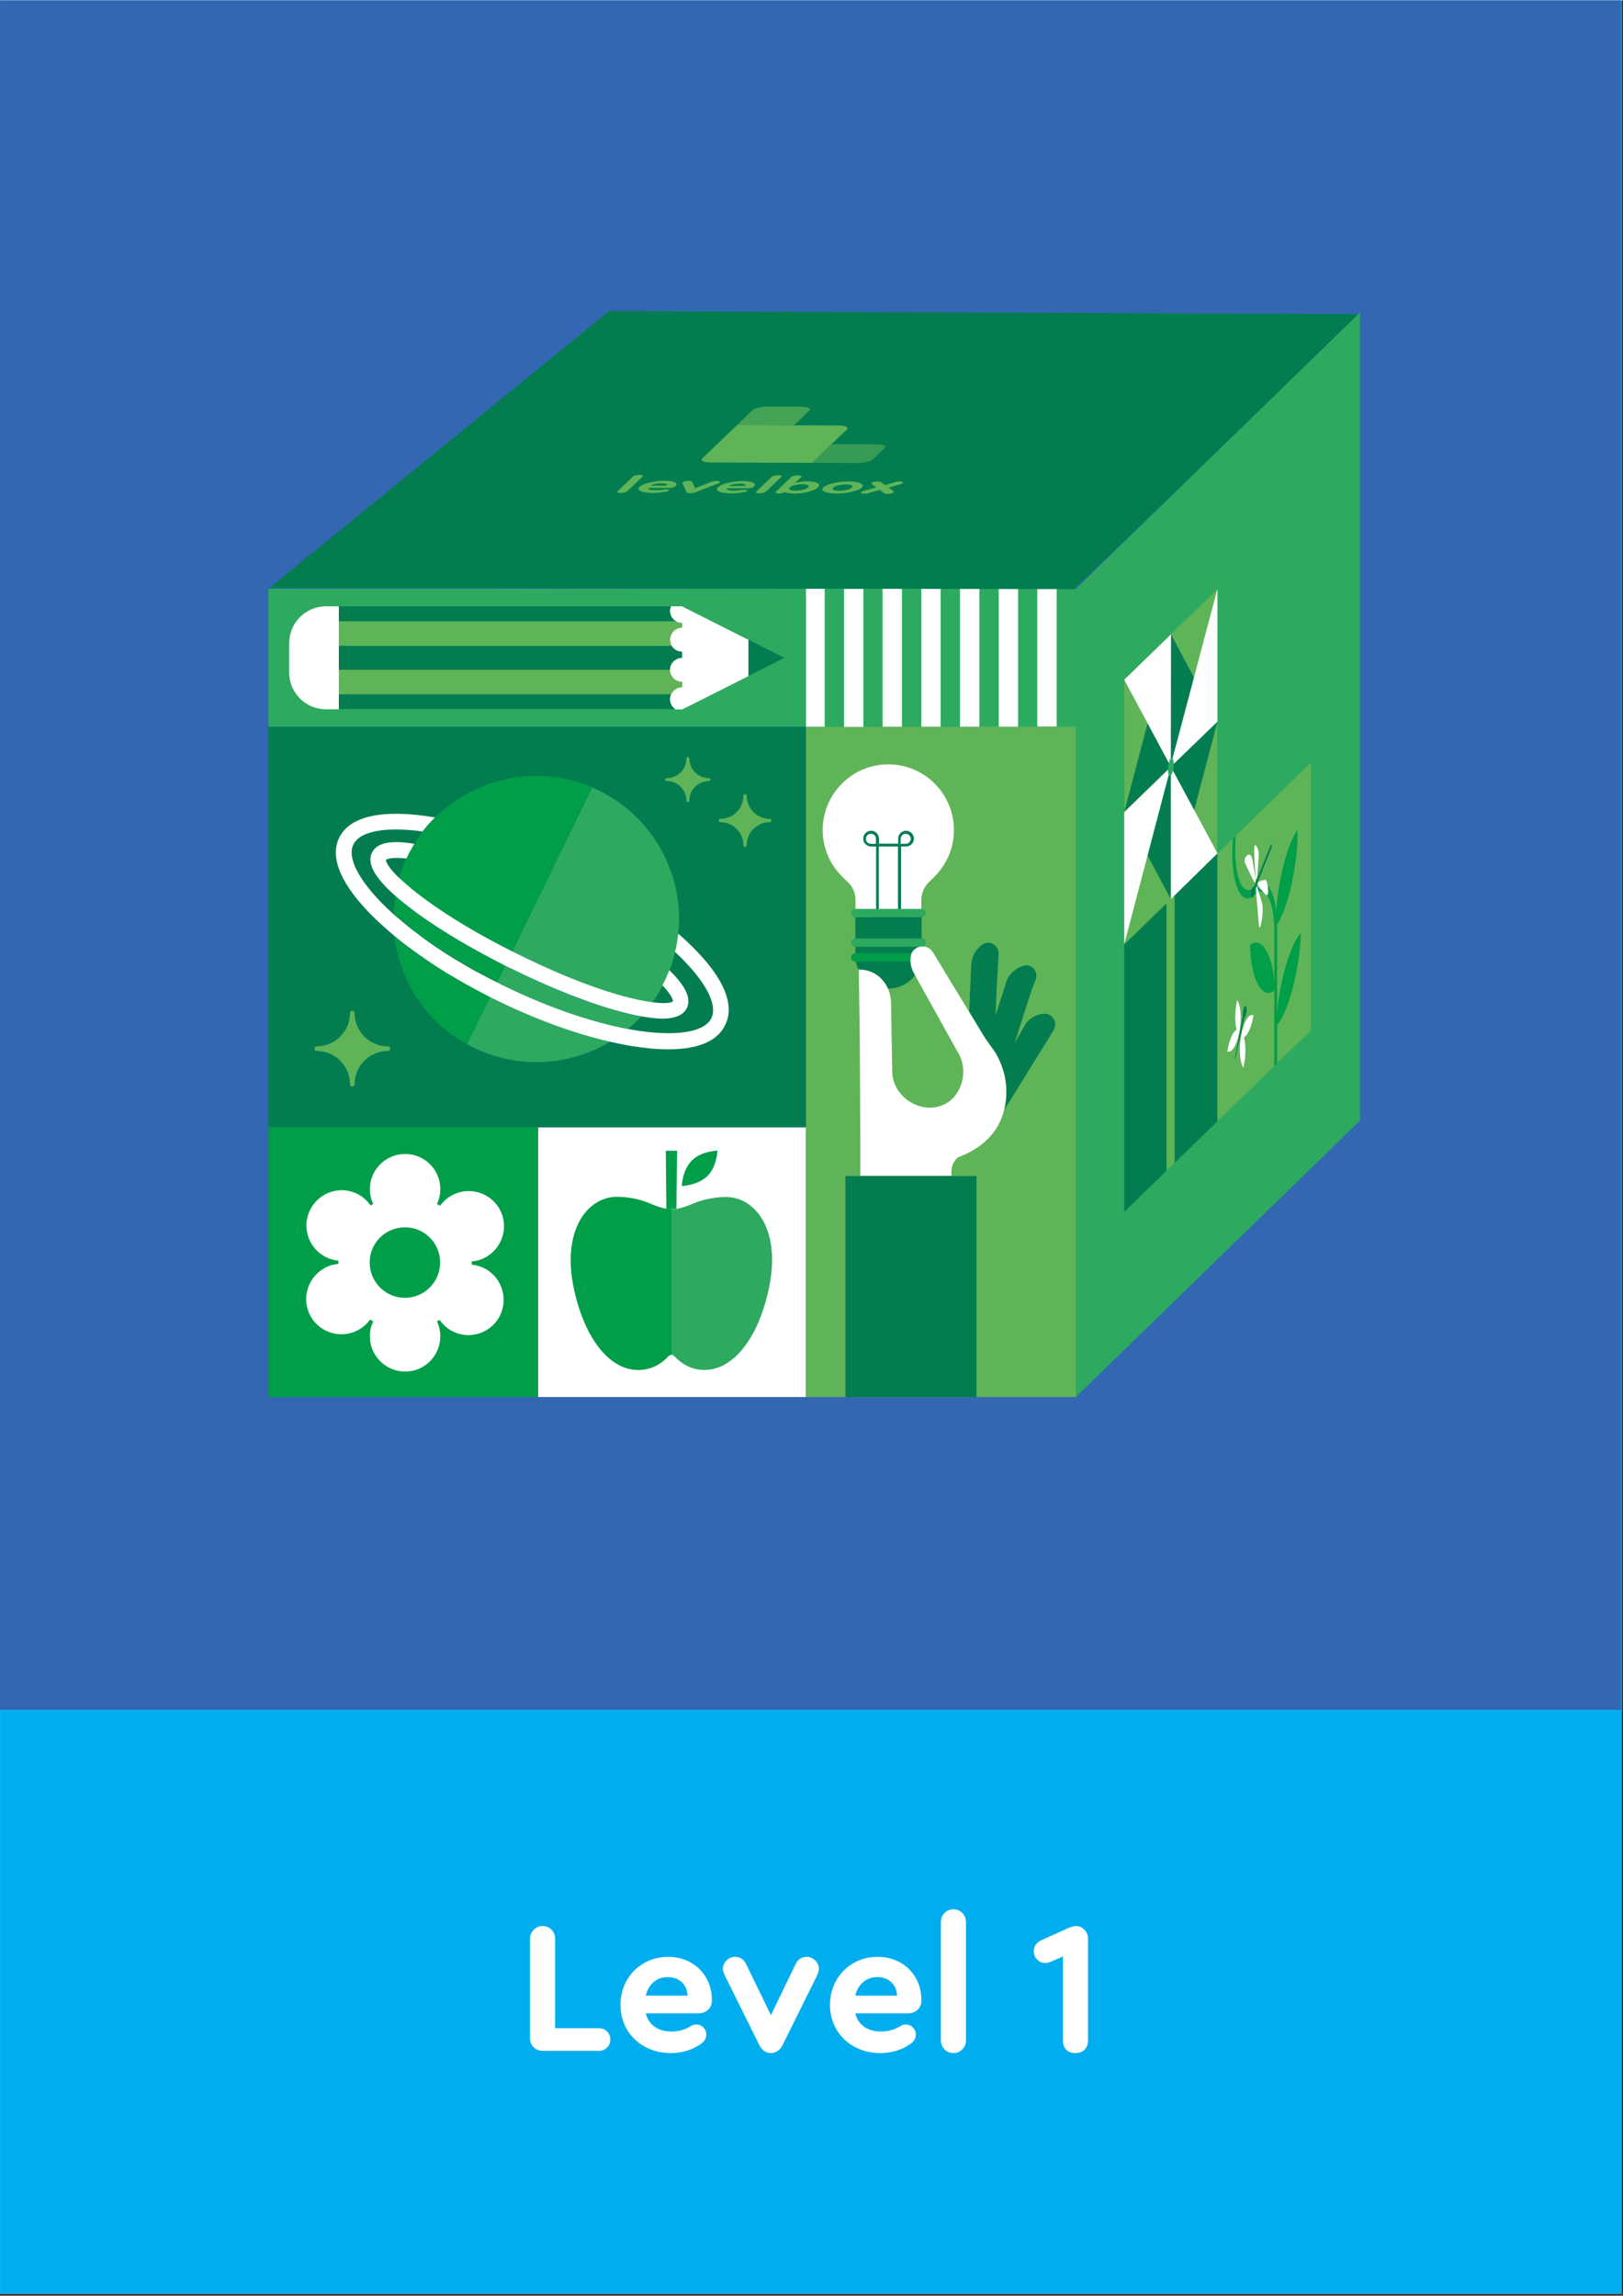 <?xml version="1.0" encoding="UTF-8"?> <svg xmlns="http://www.w3.org/2000/svg" xmlns:xlink="http://www.w3.org/1999/xlink" width="793" zoomAndPan="magnify" viewBox="0 0 595.5 842.25" height="1122" preserveAspectRatio="xMidYMid meet" version="1.0"><rect x="0" y="0" width="595.5" height="842.25" fill="#333333" stroke="none"/><defs><g></g><clipPath id="c8325b1836"><path d="M 0.016 0 L 594.984 0 L 594.984 841.5 L 0.016 841.5 Z M 0.016 0 " clip-rule="nonzero"></path></clipPath><clipPath id="e93b5932de"><path d="M 0.016 0 L 594.762 0 L 594.762 627.328 L 0.016 627.328 Z M 0.016 0 " clip-rule="nonzero"></path></clipPath><clipPath id="1dfe45733d"><path d="M 98.148 215 L 296 215 L 296 267 L 98.148 267 Z M 98.148 215 " clip-rule="nonzero"></path></clipPath><clipPath id="b8dbd2181d"><path d="M 98.148 266 L 296 266 L 296 414 L 98.148 414 Z M 98.148 266 " clip-rule="nonzero"></path></clipPath><clipPath id="9e166ffcde"><path d="M 98.148 413 L 198 413 L 198 513 L 98.148 513 Z M 98.148 413 " clip-rule="nonzero"></path></clipPath><clipPath id="3cc4d37e19"><path d="M 98.148 113.992 L 499 113.992 L 499 217 L 98.148 217 Z M 98.148 113.992 " clip-rule="nonzero"></path></clipPath></defs><g clip-path="url(#c8325b1836)"><path fill="#ffffff" d="M 0.016 0 L 594.984 0 L 594.984 841.5 L 0.016 841.5 Z M 0.016 0 " fill-opacity="1" fill-rule="nonzero"></path><path fill="#00aeef" d="M 0.016 0 L 594.984 0 L 594.984 841.5 L 0.016 841.5 Z M 0.016 0 " fill-opacity="1" fill-rule="nonzero"></path></g><g clip-path="url(#e93b5932de)"><path fill="#3367b1" d="M 0.016 0 L 594.762 0 L 594.762 627.27 L 0.016 627.27 Z M 0.016 0 " fill-opacity="1" fill-rule="nonzero"></path></g><g clip-path="url(#1dfe45733d)"><path fill="#2daa60" d="M 295.738 215.887 L 98.477 215.887 L 98.477 266.504 L 295.738 266.504 Z M 295.738 215.887 " fill-opacity="1" fill-rule="nonzero"></path></g><path fill="#ffffff" d="M 295.738 413.484 L 197.402 413.484 L 197.402 512.48 L 295.738 512.48 Z M 295.738 413.484 " fill-opacity="1" fill-rule="nonzero"></path><path fill="#009e48" d="M 253.84 425.727 C 251.012 428.559 250.289 432.836 250.156 435.074 C 252.461 434.875 256.734 434.152 259.562 431.387 C 262.391 428.559 263.113 424.277 263.246 422.043 C 260.879 422.238 256.602 422.898 253.84 425.727 Z M 253.84 425.727 " fill-opacity="1" fill-rule="nonzero"></path><path fill="#009e48" d="M 244.5 443.367 C 245.09 443.434 245.551 443.434 246.012 443.434 L 246.672 443.434 C 247.195 443.434 247.656 443.434 248.184 443.367 L 248.445 422.105 L 244.301 422.105 Z M 244.5 443.367 " fill-opacity="1" fill-rule="nonzero"></path><path fill="#2daa60" d="M 277.914 444.75 C 274.691 440.93 270.418 438.891 265.746 439.09 L 265.68 439.09 C 265.613 439.09 259.957 439.152 254.957 441.262 C 251.273 442.773 249.566 443.234 248.184 443.434 C 247.656 443.496 247.195 443.496 246.672 443.496 L 246.012 443.496 C 245.551 443.496 245.09 443.496 244.5 443.434 C 242.988 443.301 241.012 442.641 237.789 441.262 C 232.793 439.152 227.07 439.09 227.07 439.09 C 222.398 438.891 218.059 440.93 214.836 444.75 C 211.742 448.5 207.074 457.254 210.82 473.777 C 215.164 492.801 225.16 504.055 236.344 502.41 C 239.633 501.949 242.656 500.301 245.223 497.539 C 245.551 497.207 245.945 497.012 246.34 497.012 C 246.801 497.012 247.195 497.207 247.461 497.539 C 250.09 500.301 253.051 501.949 256.34 502.41 C 267.523 503.988 277.52 492.801 281.859 473.777 C 285.676 457.191 281.008 448.434 277.914 444.75 Z M 277.914 444.75 " fill-opacity="1" fill-rule="nonzero"></path><g clip-path="url(#b8dbd2181d)"><path fill="#037d50" d="M 295.738 266.57 L 98.477 266.57 L 98.477 413.484 L 295.738 413.484 Z M 295.738 266.57 " fill-opacity="1" fill-rule="nonzero"></path></g><path fill="#ffffff" d="M 250.223 222.336 L 246.145 222.336 C 245.945 222.863 245.816 223.457 245.816 224.047 C 245.816 225.691 246.734 227.141 248.051 227.867 C 248.711 228.262 249.434 228.457 250.223 228.457 L 250.223 230.168 C 247.789 230.168 245.816 232.145 245.816 234.578 C 245.816 235.367 246.012 236.16 246.406 236.816 C 247.195 238.133 248.578 238.988 250.223 238.988 L 250.223 241.227 C 247.789 241.227 245.816 243.203 245.816 245.637 C 245.816 248.074 247.789 250.047 250.223 250.047 L 250.223 252.023 C 248.445 252.023 246.934 253.074 246.211 254.59 C 245.945 255.18 245.816 255.773 245.816 256.496 C 245.816 258.012 246.605 259.395 247.789 260.184 L 250.223 260.184 L 250.945 259.855 C 252.461 259.066 254.367 258.145 254.367 258.145 L 274.625 247.941 L 274.625 234.645 Z M 250.223 222.336 " fill-opacity="1" fill-rule="nonzero"></path><path fill="#037d50" d="M 287.781 241.227 L 274.625 234.578 L 274.625 247.875 Z M 287.781 241.227 " fill-opacity="1" fill-rule="nonzero"></path><path fill="#037d50" d="M 245.816 224.047 C 245.816 223.457 245.945 222.863 246.145 222.336 L 124.324 222.336 L 124.324 227.867 L 248.117 227.867 C 246.734 227.074 245.816 225.691 245.816 224.047 Z M 245.816 224.047 " fill-opacity="1" fill-rule="nonzero"></path><path fill="#037d50" d="M 246.406 236.816 L 124.324 236.816 L 124.324 245.637 L 245.816 245.637 C 245.816 243.203 247.789 241.227 250.223 241.227 L 250.223 238.988 C 248.645 238.988 247.195 238.133 246.406 236.816 Z M 246.406 236.816 " fill-opacity="1" fill-rule="nonzero"></path><path fill="#037d50" d="M 245.816 256.434 C 245.816 255.773 245.945 255.117 246.211 254.523 L 124.324 254.523 L 124.324 260.051 L 247.789 260.051 C 246.605 259.328 245.816 257.945 245.816 256.434 Z M 245.816 256.434 " fill-opacity="1" fill-rule="nonzero"></path><path fill="#60b458" d="M 245.816 245.637 L 124.324 245.637 L 124.324 254.59 L 246.277 254.59 C 247 253.074 248.512 252.023 250.289 252.023 L 250.289 250.047 C 247.789 250.047 245.816 248.074 245.816 245.637 Z M 245.816 245.637 " fill-opacity="1" fill-rule="nonzero"></path><path fill="#60b458" d="M 248.051 227.867 L 124.324 227.867 L 124.324 236.816 L 246.473 236.816 C 246.078 236.16 245.879 235.434 245.879 234.578 C 245.879 232.145 247.855 230.168 250.289 230.168 L 250.289 228.457 C 249.434 228.457 248.711 228.262 248.051 227.867 Z M 248.051 227.867 " fill-opacity="1" fill-rule="nonzero"></path><path fill="#ffffff" d="M 124.324 222.336 L 119.59 222.336 C 112.156 222.336 106.105 228.391 106.105 235.828 L 106.105 246.625 C 106.105 254.062 112.156 260.117 119.59 260.117 L 124.324 260.117 Z M 124.324 222.336 " fill-opacity="1" fill-rule="nonzero"></path><path fill="#2daa60" d="M 179.906 365.5 L 171.355 383.008 C 183.918 389.984 199.312 391.762 213.98 386.695 C 217.598 385.441 220.953 383.863 224.043 381.953 C 211.348 378.992 197.207 373.926 183.129 367.078 C 182.012 366.555 180.961 366.027 179.906 365.5 Z M 179.906 365.5 " fill-opacity="1" fill-rule="nonzero"></path><path fill="#2daa60" d="M 187.535 355.297 C 187.473 355.297 187.473 355.23 187.406 355.23 C 186.746 354.902 186.023 354.574 185.367 354.242 L 182.406 360.301 C 183.457 360.828 184.512 361.352 185.629 361.879 C 202.336 369.977 217.793 375.043 230.422 377.414 C 232.133 376.031 233.711 374.516 235.16 372.938 C 233.188 372.543 231.016 372.082 228.715 371.488 C 217.004 368.395 202.402 362.668 187.535 355.297 Z M 187.535 355.297 " fill-opacity="1" fill-rule="nonzero"></path><path fill="#2daa60" d="M 246.406 320.281 C 242.133 307.641 233.516 297.703 222.727 291.516 C 220.953 290.527 219.176 289.605 217.27 288.816 L 187.93 349.043 C 188.59 349.375 189.312 349.77 190.035 350.098 C 213.648 361.812 230.293 366.555 239.305 367.738 C 240.684 365.828 241.934 363.789 243.051 361.684 C 243.051 361.684 243.051 361.617 243.117 361.617 C 244.039 359.84 244.895 357.996 245.617 356.086 L 245.617 356.02 C 246.406 353.914 247.066 351.809 247.59 349.637 C 247.656 349.504 247.656 349.375 247.656 349.242 C 248.117 347.199 248.512 345.094 248.773 342.988 C 248.773 342.855 248.773 342.66 248.84 342.527 C 249.629 335.219 248.906 327.652 246.406 320.281 Z M 246.406 320.281 " fill-opacity="1" fill-rule="nonzero"></path><path fill="#009e48" d="M 168.066 359.051 C 167.934 358.984 167.738 358.852 167.605 358.785 C 167.016 358.457 166.488 358.129 165.895 357.734 C 165.633 357.602 165.438 357.469 165.172 357.34 C 164.648 357.008 164.121 356.68 163.66 356.418 C 163.398 356.219 163.066 356.086 162.805 355.891 C 162.344 355.562 161.883 355.297 161.359 354.969 C 161.027 354.77 160.766 354.574 160.438 354.375 C 159.977 354.113 159.582 353.785 159.121 353.52 C 158.793 353.324 158.465 353.059 158.137 352.863 C 157.738 352.598 157.281 352.336 156.887 352.008 C 156.555 351.742 156.227 351.547 155.832 351.281 C 155.438 351.02 155.043 350.754 154.715 350.492 C 154.387 350.23 153.992 349.965 153.66 349.77 C 153.332 349.504 152.938 349.242 152.609 349.043 C 152.215 348.781 151.887 348.516 151.492 348.254 C 151.164 347.992 150.832 347.793 150.504 347.531 C 150.109 347.266 149.715 346.938 149.32 346.676 C 149.059 346.477 148.73 346.215 148.465 346.016 C 148.004 345.688 147.609 345.359 147.215 345.027 C 147.02 344.832 146.754 344.699 146.559 344.504 C 145.898 343.977 145.242 343.449 144.652 342.922 C 145.047 346.738 145.898 350.559 147.215 354.309 C 151.621 367.078 160.438 377.02 171.355 383.074 L 179.906 365.566 C 175.828 363.395 171.883 361.289 168.066 359.051 Z M 168.066 359.051 " fill-opacity="1" fill-rule="nonzero"></path><path fill="#009e48" d="M 149.582 332.324 C 147.938 331.008 146.426 329.758 145.043 328.574 C 144.715 330.613 144.453 332.984 144.387 335.023 C 144.98 335.551 145.57 336.078 146.23 336.602 C 146.426 336.801 146.688 336.996 146.887 337.129 C 147.281 337.457 147.742 337.855 148.137 338.184 C 148.398 338.379 148.664 338.645 148.926 338.84 C 149.32 339.172 149.715 339.5 150.109 339.828 C 150.371 340.09 150.703 340.289 151.031 340.551 C 151.426 340.883 151.82 341.145 152.215 341.473 C 152.543 341.738 152.871 342 153.203 342.199 C 153.598 342.527 153.992 342.789 154.387 343.121 C 154.715 343.383 155.043 343.645 155.438 343.91 C 155.832 344.238 156.227 344.504 156.688 344.832 C 157.016 345.094 157.41 345.359 157.805 345.621 C 158.199 345.883 158.66 346.215 159.055 346.477 C 159.449 346.738 159.844 347.004 160.172 347.266 C 160.633 347.531 161.027 347.859 161.488 348.121 C 161.883 348.387 162.277 348.648 162.672 348.914 C 163.133 349.176 163.527 349.504 163.988 349.77 C 164.383 350.031 164.844 350.293 165.238 350.559 C 165.699 350.82 166.16 351.148 166.621 351.414 C 167.016 351.676 167.477 351.941 167.934 352.203 C 168.395 352.469 168.922 352.797 169.383 353.059 C 169.844 353.324 170.238 353.586 170.699 353.848 C 171.16 354.113 171.684 354.441 172.211 354.703 C 172.672 354.969 173.133 355.23 173.527 355.496 C 174.051 355.758 174.578 356.086 175.105 356.352 C 175.566 356.613 176.027 356.879 176.484 357.074 C 177.012 357.402 177.605 357.668 178.129 357.93 C 178.59 358.195 178.984 358.391 179.445 358.656 C 180.105 358.984 180.762 359.312 181.418 359.641 C 181.812 359.84 182.145 360.035 182.539 360.234 L 185.496 354.18 C 184.578 353.719 183.723 353.258 182.867 352.797 C 169.711 346.148 158.07 338.973 149.582 332.324 Z M 149.582 332.324 " fill-opacity="1" fill-rule="nonzero"></path><path fill="#009e48" d="M 179.906 287.367 C 172.211 290 165.5 294.215 160.043 299.48 C 159.977 299.547 159.844 299.676 159.777 299.742 C 158.266 301.258 156.82 302.902 155.504 304.547 C 155.438 304.68 155.371 304.746 155.242 304.879 C 154.121 306.324 153.004 307.906 152.016 309.484 C 150.965 311.195 149.977 313.039 149.125 314.883 C 148.07 317.188 147.148 319.555 146.426 321.992 L 146.492 322.055 C 152.938 328.309 166.094 337.984 187.867 348.977 L 217.27 288.75 C 205.824 283.945 192.602 283.023 179.906 287.367 Z M 179.906 287.367 " fill-opacity="1" fill-rule="nonzero"></path><path fill="#ffffff" d="M 249.039 342.594 C 249.039 342.594 248.973 342.527 248.84 342.461 C 248.84 342.594 248.84 342.789 248.773 342.922 C 248.512 345.027 248.184 347.137 247.656 349.176 C 247.723 349.242 247.855 349.309 247.855 349.309 C 258.508 359.312 263.508 368.266 261.008 373.465 C 258.379 378.926 246.867 380.508 230.293 377.414 C 217.73 375.043 202.207 369.977 185.496 361.879 C 184.645 361.484 183.855 361.09 183 360.629 C 182.406 360.301 181.816 360.035 181.156 359.707 C 180.5 359.379 179.84 359.051 179.184 358.719 C 178.723 358.457 178.262 358.258 177.867 357.996 C 177.34 357.734 176.75 357.402 176.223 357.141 C 175.762 356.879 175.301 356.613 174.844 356.418 C 174.316 356.152 173.789 355.824 173.262 355.562 C 172.805 355.297 172.344 355.035 171.949 354.77 C 171.422 354.508 170.961 354.18 170.434 353.914 C 169.973 353.652 169.578 353.387 169.121 353.125 C 168.66 352.863 168.133 352.531 167.672 352.27 C 167.211 352.008 166.816 351.742 166.355 351.48 C 165.895 351.215 165.438 350.887 164.977 350.625 C 164.582 350.359 164.121 350.098 163.727 349.832 C 163.266 349.57 162.805 349.242 162.41 348.977 C 162.016 348.715 161.621 348.453 161.227 348.188 C 160.766 347.926 160.371 347.598 159.91 347.332 C 159.516 347.07 159.121 346.805 158.793 346.543 C 158.332 346.277 157.938 345.949 157.543 345.688 C 157.148 345.422 156.82 345.16 156.426 344.898 C 156.031 344.566 155.57 344.305 155.176 343.977 C 154.848 343.711 154.453 343.449 154.121 343.184 C 153.727 342.855 153.332 342.594 152.938 342.266 C 152.609 342 152.281 341.738 151.953 341.539 C 151.559 341.211 151.164 340.949 150.77 340.617 C 150.438 340.355 150.176 340.156 149.848 339.895 C 149.453 339.566 149.059 339.234 148.664 338.906 C 148.398 338.711 148.137 338.445 147.875 338.25 C 147.414 337.918 147.02 337.523 146.625 337.195 C 146.426 336.996 146.164 336.801 145.965 336.668 C 145.375 336.141 144.715 335.617 144.125 335.09 C 132.48 324.492 127.09 315.016 129.652 309.75 C 132.02 304.812 141.492 303.102 155.043 304.945 C 155.109 304.812 155.176 304.746 155.305 304.613 C 156.621 302.902 158.07 301.324 159.582 299.809 C 140.77 296.582 128.402 299.152 124.457 307.246 C 120.84 314.684 125.246 324.754 137.152 336.473 C 139.387 338.645 141.82 340.816 144.387 342.988 C 145.047 343.516 145.637 344.043 146.297 344.566 C 146.492 344.766 146.754 344.898 146.953 345.094 C 147.348 345.422 147.809 345.754 148.203 346.082 C 148.465 346.277 148.793 346.543 149.059 346.738 C 149.453 347.004 149.848 347.332 150.242 347.598 C 150.57 347.859 150.898 348.055 151.227 348.32 C 151.621 348.582 151.953 348.848 152.348 349.109 C 152.676 349.375 153.07 349.637 153.398 349.898 C 153.727 350.164 154.121 350.426 154.453 350.625 C 154.848 350.887 155.242 351.148 155.57 351.414 C 155.898 351.676 156.227 351.875 156.621 352.137 C 157.016 352.402 157.41 352.664 157.871 352.992 C 158.199 353.191 158.531 353.453 158.859 353.652 C 159.32 353.914 159.715 354.242 160.176 354.508 C 160.504 354.703 160.766 354.902 161.094 355.102 C 161.555 355.43 162.016 355.691 162.543 356.02 C 162.805 356.219 163.133 356.352 163.398 356.547 C 163.922 356.879 164.449 357.207 164.91 357.469 C 165.172 357.602 165.371 357.734 165.633 357.863 C 166.227 358.195 166.75 358.523 167.344 358.918 C 167.477 358.984 167.672 359.113 167.805 359.18 C 171.617 361.418 175.566 363.523 179.645 365.633 C 180.695 366.156 181.75 366.684 182.867 367.211 C 196.941 374.055 211.086 379.191 223.781 382.086 C 227.727 383.008 231.609 383.73 235.227 384.191 C 237.922 384.52 240.422 384.785 242.789 384.852 C 255.023 385.312 262.984 382.348 266.008 376.098 C 270.352 367.672 264.23 355.891 249.039 342.594 Z M 249.039 342.594 " fill-opacity="1" fill-rule="nonzero"></path><path fill="#ffffff" d="M 146.426 321.992 C 142.941 318.633 141.492 316.266 141.625 315.344 C 141.625 315.344 142.941 314.16 149.125 314.883 C 149.977 313.039 150.965 311.262 152.016 309.484 C 143.27 308.039 138.27 309.09 136.492 312.711 C 134.586 316.594 137.348 321.793 144.98 328.508 C 146.359 329.691 147.809 330.941 149.52 332.258 C 158.004 338.906 169.645 346.082 182.668 352.797 C 183.523 353.258 184.445 353.719 185.301 354.18 C 185.957 354.508 186.684 354.836 187.34 355.164 L 187.406 355.164 C 202.27 362.539 216.875 368.266 228.516 371.293 C 230.816 371.883 232.988 372.41 234.961 372.738 C 234.961 372.738 234.961 372.738 235.027 372.738 C 237.527 373.199 239.699 373.465 241.672 373.594 C 247.195 373.859 250.617 372.543 252 369.777 C 253.707 366.289 251.668 361.75 245.684 355.957 C 245.684 355.957 245.617 355.891 245.551 355.824 L 245.551 355.891 C 244.828 357.797 243.973 359.641 243.051 361.418 C 243.117 361.484 243.184 361.551 243.184 361.551 C 247 365.566 246.934 367.211 246.934 367.211 C 246.34 367.934 243.777 368.199 239.367 367.605 C 239.305 367.605 239.305 367.605 239.238 367.605 C 230.227 366.422 213.586 361.684 189.969 349.965 C 189.246 349.637 188.59 349.242 187.867 348.914 C 166.027 337.918 152.938 328.176 146.492 321.992 C 146.492 322.059 146.492 322.059 146.426 321.992 Z M 146.426 321.992 " fill-opacity="1" fill-rule="nonzero"></path><path fill="#60b458" d="M 142.281 383.797 C 135.574 383.797 130.113 378.336 130.113 371.621 C 130.113 371.16 129.719 370.766 129.258 370.766 C 128.797 370.766 128.402 371.16 128.402 371.621 C 128.402 378.336 122.945 383.797 116.234 383.797 C 115.773 383.797 115.379 384.191 115.379 384.652 C 115.379 385.113 115.773 385.508 116.234 385.508 C 122.945 385.508 128.402 390.973 128.402 397.688 C 128.402 398.148 128.797 398.543 129.258 398.543 C 129.719 398.543 130.113 398.148 130.113 397.688 C 130.113 390.973 135.574 385.508 142.281 385.508 C 142.742 385.508 143.137 385.113 143.137 384.652 C 143.137 384.191 142.809 383.797 142.281 383.797 Z M 142.281 383.797 " fill-opacity="1" fill-rule="nonzero"></path><path fill="#60b458" d="M 260.156 285.395 C 256.141 285.395 252.918 282.168 252.918 278.152 C 252.918 277.891 252.723 277.625 252.395 277.625 C 252.129 277.625 251.867 277.824 251.867 278.152 C 251.867 282.168 248.645 285.395 244.633 285.395 C 244.367 285.395 244.105 285.59 244.105 285.922 C 244.105 286.184 244.301 286.445 244.633 286.445 C 248.645 286.445 251.867 289.672 251.867 293.688 C 251.867 293.949 252.062 294.215 252.395 294.215 C 252.656 294.215 252.918 294.016 252.918 293.688 C 252.918 289.672 256.141 286.445 260.156 286.445 C 260.418 286.445 260.68 286.25 260.68 285.922 C 260.68 285.656 260.418 285.395 260.156 285.395 Z M 260.156 285.395 " fill-opacity="1" fill-rule="nonzero"></path><path fill="#60b458" d="M 282.453 300.336 C 277.781 300.336 273.969 296.52 273.969 291.844 C 273.969 291.516 273.703 291.254 273.375 291.254 C 273.047 291.254 272.785 291.516 272.785 291.844 C 272.785 296.52 268.969 300.336 264.297 300.336 C 263.969 300.336 263.707 300.598 263.707 300.93 C 263.707 301.258 263.969 301.52 264.297 301.52 C 268.969 301.52 272.785 305.34 272.785 310.012 C 272.785 310.34 273.047 310.605 273.375 310.605 C 273.703 310.605 273.969 310.34 273.969 310.012 C 273.969 305.34 277.781 301.52 282.453 301.52 C 282.781 301.52 283.047 301.258 283.047 300.93 C 283.047 300.598 282.781 300.336 282.453 300.336 Z M 282.453 300.336 " fill-opacity="1" fill-rule="nonzero"></path><path fill="#60b458" d="M 394.867 266.305 L 295.738 266.305 L 295.738 512.48 L 394.867 512.48 Z M 394.867 266.305 " fill-opacity="1" fill-rule="nonzero"></path><g clip-path="url(#9e166ffcde)"><path fill="#009e48" d="M 197.402 413.484 L 98.477 413.484 L 98.477 512.48 L 197.402 512.48 Z M 197.402 413.484 " fill-opacity="1" fill-rule="nonzero"></path></g><path fill="#ffffff" d="M 148.598 476.082 C 141.426 476.082 135.641 470.289 135.641 463.113 C 135.641 455.938 141.426 450.211 148.598 450.211 C 155.766 450.211 161.488 456.004 161.488 463.113 C 161.488 470.289 155.699 476.082 148.598 476.082 Z M 178.395 465.617 C 176.684 464.629 174.906 464.102 173.066 463.902 C 173.066 463.508 173.066 463.113 173.066 462.719 C 174.906 462.586 176.75 462.062 178.395 461.074 C 184.578 457.52 186.746 449.621 183.262 443.434 C 179.711 437.246 171.816 435.074 165.633 438.562 C 163.922 439.547 162.543 440.801 161.488 442.312 C 161.094 442.051 160.699 441.852 160.305 441.656 C 161.094 440.008 161.555 438.168 161.555 436.191 C 161.555 429.02 155.766 423.293 148.664 423.293 C 141.492 423.293 135.703 429.082 135.703 436.191 C 135.703 438.168 136.164 440.008 136.953 441.656 C 136.824 441.719 136.691 441.785 136.559 441.852 C 136.363 441.984 136.164 442.051 135.969 442.18 C 134.914 440.668 133.535 439.352 131.891 438.363 C 125.707 434.742 117.812 436.852 114.195 443.039 C 110.578 449.227 112.684 457.125 118.867 460.746 C 120.574 461.73 122.352 462.258 124.195 462.457 C 124.195 462.852 124.195 463.246 124.195 463.641 C 122.352 463.773 120.512 464.297 118.867 465.285 C 112.684 468.84 110.512 476.738 114 482.926 C 117.551 489.113 125.445 491.285 131.625 487.797 C 133.336 486.809 134.719 485.559 135.77 484.047 C 136.164 484.309 136.559 484.504 136.953 484.703 C 136.164 486.348 135.703 488.191 135.703 490.164 C 135.703 497.34 141.492 503.133 148.664 503.133 C 155.832 503.133 161.555 497.34 161.555 490.164 C 161.555 488.191 161.094 486.348 160.305 484.703 C 160.438 484.637 160.566 484.57 160.699 484.504 C 160.898 484.375 161.094 484.309 161.293 484.176 C 162.344 485.691 163.727 487.008 165.371 487.992 C 171.555 491.613 179.445 489.508 183.062 483.32 C 186.617 477.133 184.512 469.168 178.395 465.617 Z M 178.395 465.617 " fill-opacity="1" fill-rule="nonzero"></path><path fill="#037d50" d="M 313.828 336.141 L 313.828 351.148 C 314.223 357.535 319.484 362.605 325.996 362.605 C 332.445 362.605 337.773 357.535 338.168 351.148 L 338.168 336.141 Z M 313.828 336.141 " fill-opacity="1" fill-rule="nonzero"></path><path fill="#ffffff" d="M 343.102 321.266 C 347.375 316.922 350.004 311 350.004 304.418 C 350.004 291.121 339.219 280.324 325.93 280.324 C 312.645 280.324 301.855 291.121 301.855 304.418 C 301.855 311 304.488 316.922 308.762 321.266 L 311.395 323.832 C 313.039 325.547 313.895 327.781 313.895 330.152 L 313.895 333.574 L 338.035 333.574 L 338.035 330.152 C 338.035 327.781 338.953 325.547 340.535 323.832 L 342.574 321.859 C 342.703 321.66 342.902 321.465 343.102 321.266 Z M 343.102 321.266 " fill-opacity="1" fill-rule="nonzero"></path><path fill="#037d50" d="M 319.551 305.801 C 318.496 305.801 317.707 306.656 317.707 307.641 C 317.707 308.695 318.562 309.484 319.551 309.484 L 321.391 309.484 L 321.391 307.641 C 321.391 306.59 320.602 305.801 319.551 305.801 Z M 330.469 309.484 L 332.312 309.484 C 333.363 309.484 334.152 308.629 334.152 307.641 C 334.152 306.59 333.297 305.801 332.312 305.801 C 331.258 305.801 330.469 306.656 330.469 307.641 Z M 330.469 334.496 L 329.484 334.496 L 329.484 310.473 L 322.445 310.473 L 322.445 334.035 L 321.457 334.035 L 321.457 310.473 L 319.617 310.473 C 318.035 310.473 316.723 309.156 316.723 307.578 C 316.723 305.996 318.035 304.68 319.617 304.68 C 321.195 304.68 322.512 305.996 322.512 307.578 L 322.512 309.418 L 329.551 309.418 L 329.551 307.578 C 329.551 305.996 330.863 304.68 332.445 304.68 C 334.02 304.68 335.336 305.996 335.336 307.578 C 335.336 309.156 334.02 310.473 332.445 310.473 L 330.602 310.473 L 330.602 334.496 Z M 330.469 334.496 " fill-opacity="1" fill-rule="nonzero"></path><path fill="#2daa60" d="M 338.168 333.379 L 313.629 333.379 C 312.84 333.445 312.25 334.102 312.25 334.891 C 312.25 335.68 312.84 336.34 313.629 336.406 L 338.168 336.406 C 339.02 336.406 339.746 335.68 339.746 334.824 C 339.746 334.102 339.02 333.379 338.168 333.379 Z M 338.168 333.379 " fill-opacity="1" fill-rule="nonzero"></path><path fill="#2daa60" d="M 338.168 344.238 L 313.629 344.238 C 312.84 344.305 312.25 344.961 312.25 345.754 C 312.25 346.543 312.84 347.199 313.629 347.266 L 338.168 347.266 C 339.02 347.266 339.746 346.543 339.746 345.688 C 339.746 344.961 339.02 344.238 338.168 344.238 Z M 338.168 344.238 " fill-opacity="1" fill-rule="nonzero"></path><path fill="#009e48" d="M 338.168 349.637 L 313.629 349.637 C 312.84 349.703 312.25 350.359 312.25 351.148 C 312.25 351.941 312.84 352.598 313.629 352.664 L 338.168 352.664 C 339.02 352.664 339.746 351.941 339.746 351.086 C 339.746 350.293 339.02 349.637 338.168 349.637 Z M 338.168 349.637 " fill-opacity="1" fill-rule="nonzero"></path><path fill="#037d50" d="M 383.289 371.82 C 380.922 371.883 378.684 372.938 376.844 374.848 C 376.578 375.109 376.383 375.371 376.25 375.703 L 372.305 382.547 L 378.551 363 L 380 359.379 C 381.184 356.418 378.488 353.258 375.461 354.242 C 372.895 355.035 370.727 356.812 369.477 359.379 L 365.266 372.477 L 365.594 364.25 L 366.188 353.785 L 366.383 349.898 C 366.582 346.738 362.965 344.633 360.398 346.477 C 358.227 348.055 356.715 350.426 356.387 353.258 L 355.598 371.16 L 360.66 379.52 C 361.32 380.574 361.977 381.625 362.699 382.613 C 363.754 384.062 365.266 386.168 365.527 386.629 C 367.895 390.973 369.277 395.25 369.277 400.715 C 369.277 403.02 369.016 405.125 368.555 407.035 L 386.578 377.875 C 388.156 375.176 386.312 371.82 383.289 371.82 Z M 383.289 371.82 " fill-opacity="1" fill-rule="nonzero"></path><path fill="#ffffff" d="M 365.461 386.496 C 365.199 386.035 363.688 383.93 362.633 382.48 C 361.91 381.492 361.188 380.441 360.594 379.387 L 355.531 371.027 L 349.215 360.695 L 343.691 351.547 L 342.309 349.309 C 340.141 345.754 334.613 346.805 334.152 350.887 C 333.891 352.863 334.219 354.836 335.207 356.746 L 351.254 385.641 C 352.637 387.746 353.426 390.312 353.426 393.012 C 353.426 400.387 348.363 406.309 341.191 406.309 C 334.02 406.309 327.379 400.32 327.379 393.012 C 327.379 392.422 327.117 378.926 327.117 378.926 L 326.918 367.078 C 326.391 360.562 321.656 355.562 315.078 355.625 L 315.273 367.277 L 315.473 380.637 L 315.668 420.266 L 315.668 431.32 L 349.082 431.32 L 349.082 429.938 C 349.082 427.438 350.203 425.66 351.453 424.543 C 359.938 421.383 366.449 415.723 368.488 406.836 C 368.949 404.859 369.211 402.754 369.211 400.516 C 369.211 395.117 367.832 390.84 365.461 386.496 Z M 365.461 386.496 " fill-opacity="1" fill-rule="nonzero"></path><path fill="#037d50" d="M 349.086 431.387 L 310.211 431.387 L 310.211 512.48 L 358.293 512.48 L 358.293 431.387 Z M 349.086 431.387 " fill-opacity="1" fill-rule="nonzero"></path><path fill="#2daa60" d="M 394.801 215.887 L 295.738 215.887 L 295.738 266.57 L 394.801 266.504 Z M 394.801 215.887 " fill-opacity="1" fill-rule="nonzero"></path><path fill="#ffffff" d="M 302.582 215.887 L 295.738 215.887 L 295.738 266.504 L 302.582 266.504 Z M 302.582 215.887 " fill-opacity="1" fill-rule="nonzero"></path><path fill="#ffffff" d="M 316.789 215.953 L 309.684 215.953 L 309.684 266.57 L 316.789 266.57 Z M 316.789 215.953 " fill-opacity="1" fill-rule="nonzero"></path><path fill="#ffffff" d="M 330.93 215.887 L 323.824 215.887 L 323.824 266.504 L 330.93 266.504 Z M 330.93 215.887 " fill-opacity="1" fill-rule="nonzero"></path><path fill="#ffffff" d="M 345.137 215.887 L 338.035 215.887 L 338.035 266.504 L 345.137 266.504 Z M 345.137 215.887 " fill-opacity="1" fill-rule="nonzero"></path><path fill="#ffffff" d="M 359.344 215.887 L 352.242 215.887 L 352.242 266.504 L 359.344 266.504 Z M 359.344 215.887 " fill-opacity="1" fill-rule="nonzero"></path><path fill="#ffffff" d="M 373.555 215.887 L 366.449 215.887 L 366.449 266.504 L 373.555 266.504 Z M 373.555 215.887 " fill-opacity="1" fill-rule="nonzero"></path><path fill="#ffffff" d="M 387.695 215.887 L 380.59 215.887 L 380.59 266.438 L 387.695 266.438 Z M 387.695 215.887 " fill-opacity="1" fill-rule="nonzero"></path><path fill="#009e48" d="M 246.34 443.434 L 246.012 443.434 C 245.551 443.434 245.09 443.434 244.5 443.367 C 242.988 443.234 241.012 442.578 237.789 441.195 C 232.793 439.086 227.07 439.023 227.07 439.023 C 222.398 438.824 218.059 440.863 214.836 444.684 C 211.742 448.434 207.074 457.191 210.82 473.711 C 215.164 492.734 225.16 503.988 236.344 502.344 C 239.633 501.883 242.656 500.238 245.223 497.473 C 245.551 497.145 245.945 496.945 246.34 496.945 Z M 246.34 443.434 " fill-opacity="1" fill-rule="nonzero"></path><g clip-path="url(#3cc4d37e19)"><path fill="#037d50" d="M 223.449 113.992 L 498.992 115.113 L 394.141 216.016 L 98.871 215.555 Z M 223.449 113.992 " fill-opacity="1" fill-rule="nonzero"></path></g><path fill="#60b458" d="M 327.773 180.078 C 327.969 180.211 327.969 180.34 327.84 180.539 C 327.707 180.672 327.379 180.801 326.918 180.934 C 326.457 181.066 325.996 181.066 325.535 181.066 C 325.012 181.066 324.617 181 324.352 180.801 L 322.773 179.617 L 318.828 180.738 C 318.234 180.934 317.645 181 317.117 181 C 316.59 181 316.262 180.934 316.062 180.801 C 315.867 180.672 315.801 180.539 316 180.406 C 316.129 180.277 316.461 180.145 316.984 179.945 L 321.523 178.695 L 319.945 177.512 C 319.812 177.445 319.75 177.312 319.75 177.25 C 319.75 177.184 319.75 177.117 319.812 177.051 C 319.945 176.918 320.273 176.789 320.734 176.656 C 321.195 176.523 321.656 176.523 322.117 176.523 C 322.707 176.523 323.102 176.59 323.301 176.789 L 324.746 177.84 L 328.43 176.789 C 329.023 176.59 329.551 176.523 330.141 176.523 C 330.602 176.523 330.996 176.59 331.191 176.723 C 331.391 176.852 331.457 176.984 331.258 177.117 C 331.125 177.25 330.797 177.379 330.207 177.578 L 326.062 178.762 Z M 310.34 177.578 C 309.355 177.578 308.434 177.707 307.578 177.906 C 306.727 178.105 306.133 178.434 305.738 178.762 C 305.41 179.09 305.41 179.355 305.805 179.617 C 306.199 179.816 306.922 179.945 307.906 179.945 C 308.895 179.945 309.816 179.816 310.672 179.617 C 311.527 179.422 312.117 179.156 312.512 178.762 C 312.84 178.434 312.84 178.168 312.445 177.906 C 312.051 177.707 311.328 177.578 310.34 177.578 Z M 311.461 176.523 C 312.773 176.523 313.828 176.656 314.684 176.852 C 315.539 177.051 316.129 177.312 316.395 177.645 C 316.656 177.973 316.59 178.367 316.195 178.762 C 315.801 179.156 315.078 179.551 314.09 179.883 C 313.105 180.211 311.988 180.473 310.672 180.672 C 309.355 180.867 308.105 180.934 306.789 180.934 C 305.473 180.934 304.422 180.801 303.566 180.605 C 302.711 180.406 302.121 180.145 301.855 179.816 C 301.594 179.484 301.66 179.09 302.121 178.695 C 302.516 178.301 303.238 177.906 304.227 177.578 C 305.211 177.25 306.328 176.984 307.578 176.789 C 308.895 176.59 310.211 176.523 311.461 176.523 Z M 291.859 179.883 C 292.844 179.883 293.766 179.75 294.621 179.551 C 295.477 179.355 296.07 179.023 296.465 178.695 C 296.793 178.367 296.793 178.105 296.398 177.84 C 296.004 177.645 295.277 177.512 294.359 177.512 C 293.371 177.512 292.449 177.645 291.66 177.84 C 290.809 178.039 290.215 178.367 289.82 178.695 C 289.426 179.023 289.488 179.355 289.82 179.551 C 290.215 179.75 290.871 179.883 291.859 179.883 Z M 296.07 176.457 C 297.25 176.457 298.238 176.59 299.027 176.789 C 299.816 176.984 300.277 177.25 300.477 177.578 C 300.672 177.906 300.543 178.301 300.082 178.762 C 299.621 179.156 298.965 179.551 298.043 179.883 C 297.121 180.211 296.137 180.473 294.949 180.672 C 293.766 180.867 292.582 180.934 291.398 180.934 C 290.543 180.934 289.82 180.867 289.293 180.801 C 288.703 180.738 288.309 180.539 287.977 180.406 C 287.781 180.539 287.453 180.672 287.055 180.801 C 286.598 180.934 286.203 180.934 285.742 180.934 C 285.281 180.934 284.887 180.867 284.688 180.738 C 284.492 180.605 284.426 180.473 284.621 180.34 L 290.348 174.879 C 290.543 174.68 290.809 174.551 291.332 174.484 C 291.793 174.352 292.254 174.285 292.781 174.285 C 293.305 174.285 293.637 174.352 293.898 174.484 C 294.094 174.613 294.16 174.746 293.965 174.945 L 291.727 177.051 C 292.383 176.918 293.043 176.789 293.832 176.656 C 294.488 176.523 295.277 176.457 296.07 176.457 Z M 278.637 180.867 C 278.113 180.867 277.781 180.801 277.52 180.672 C 277.32 180.539 277.258 180.406 277.453 180.277 L 283.176 174.812 C 283.375 174.613 283.637 174.484 284.16 174.418 C 284.621 174.285 285.082 174.219 285.609 174.219 C 286.07 174.219 286.465 174.285 286.66 174.418 C 286.859 174.551 286.926 174.68 286.727 174.812 L 281.004 180.277 C 280.809 180.473 280.547 180.605 280.02 180.672 C 279.625 180.801 279.098 180.867 278.637 180.867 Z M 271.469 177.312 C 270.68 177.312 269.957 177.379 269.23 177.512 C 268.508 177.645 267.918 177.906 267.457 178.168 L 273.375 178.168 C 273.637 177.906 273.574 177.707 273.18 177.512 C 272.852 177.379 272.258 177.312 271.469 177.312 Z M 272.52 176.391 C 273.703 176.391 274.691 176.457 275.414 176.656 C 276.203 176.852 276.664 177.051 276.859 177.379 C 277.059 177.707 276.992 178.039 276.598 178.434 C 276.398 178.629 276.07 178.762 275.613 178.895 C 275.152 179.023 274.625 179.023 274.031 179.023 L 266.602 179.023 C 266.535 179.289 266.73 179.484 267.191 179.684 C 267.652 179.816 268.375 179.883 269.363 179.883 C 270.352 179.883 271.336 179.816 272.324 179.617 C 272.652 179.551 272.914 179.551 273.18 179.551 C 273.574 179.551 273.902 179.617 274.098 179.684 C 274.297 179.75 274.297 179.883 274.164 180.012 C 274.031 180.078 273.902 180.211 273.703 180.277 C 273.508 180.34 273.18 180.406 272.785 180.473 C 271.27 180.738 269.758 180.867 268.246 180.867 C 266.863 180.867 265.746 180.738 264.891 180.539 C 263.969 180.34 263.441 180.078 263.18 179.75 C 262.918 179.422 262.984 179.023 263.441 178.629 C 263.902 178.234 264.562 177.84 265.48 177.512 C 266.402 177.184 267.523 176.918 268.77 176.723 C 269.957 176.457 271.203 176.391 272.52 176.391 Z M 262.918 176.328 C 263.375 176.328 263.707 176.391 263.969 176.523 C 264.168 176.656 264.23 176.789 264.102 176.918 C 264.035 176.984 263.836 177.117 263.508 177.25 L 255.223 180.473 C 254.957 180.605 254.629 180.672 254.234 180.738 C 253.906 180.801 253.512 180.801 253.18 180.801 C 252.852 180.801 252.523 180.738 252.328 180.738 C 252.129 180.672 251.996 180.605 251.934 180.473 L 250.418 177.184 C 250.352 177.051 250.352 176.984 250.418 176.852 C 250.551 176.723 250.879 176.59 251.34 176.457 C 251.801 176.328 252.262 176.262 252.723 176.328 C 253.445 176.328 253.84 176.457 253.973 176.656 L 255.023 179.023 L 261.008 176.656 C 261.602 176.457 262.195 176.328 262.918 176.328 Z M 242.723 177.184 C 241.934 177.184 241.211 177.25 240.488 177.379 C 239.762 177.512 239.172 177.773 238.711 178.039 L 244.633 178.039 C 244.895 177.773 244.828 177.578 244.434 177.379 C 244.105 177.312 243.512 177.25 242.723 177.184 Z M 243.777 176.262 C 244.961 176.262 245.945 176.328 246.672 176.523 C 247.461 176.723 247.918 176.918 248.117 177.25 C 248.312 177.578 248.25 177.906 247.855 178.301 C 247.656 178.5 247.328 178.629 246.867 178.762 C 246.406 178.895 245.879 178.895 245.289 178.895 L 237.855 178.895 C 237.789 179.156 237.988 179.355 238.449 179.551 C 238.91 179.684 239.633 179.75 240.617 179.75 C 241.605 179.75 242.59 179.684 243.578 179.484 C 243.906 179.422 244.172 179.422 244.434 179.422 C 244.828 179.422 245.156 179.484 245.355 179.551 C 245.551 179.617 245.551 179.75 245.422 179.883 C 245.289 179.945 245.156 180.078 244.961 180.145 C 244.762 180.211 244.434 180.277 244.039 180.34 C 242.527 180.605 241.012 180.738 239.5 180.738 C 238.117 180.738 237 180.605 236.145 180.406 C 235.227 180.211 234.699 179.945 234.438 179.617 C 234.172 179.289 234.238 178.895 234.699 178.5 C 235.16 178.105 235.816 177.707 236.738 177.379 C 237.66 177.051 238.777 176.789 240.027 176.59 C 241.211 176.391 242.527 176.262 243.777 176.262 Z M 227.727 180.738 C 227.199 180.738 226.871 180.672 226.609 180.539 C 226.41 180.406 226.344 180.277 226.543 180.145 L 232.266 174.68 C 232.461 174.484 232.727 174.352 233.25 174.285 C 233.711 174.156 234.172 174.09 234.699 174.09 C 235.16 174.09 235.555 174.156 235.75 174.285 C 235.949 174.418 236.016 174.551 235.816 174.68 L 230.094 180.145 C 229.898 180.34 229.633 180.473 229.109 180.539 C 228.715 180.672 228.254 180.738 227.727 180.738 Z M 227.727 180.738 " fill-opacity="1" fill-rule="nonzero"></path><path fill="#60b458" d="M 310.734 157.438 C 311.527 156.645 310.277 156.055 307.906 155.988 L 291.332 155.922 L 270.414 155.855 L 257.656 168.098 C 256.867 168.887 258.113 169.48 260.484 169.547 L 297.977 169.68 L 305.078 162.832 Z M 310.734 157.438 " fill-opacity="1" fill-rule="nonzero"></path><path fill="#60b458" d="M 321.723 162.898 L 305.145 162.832 L 298.043 169.68 L 314.617 169.746 C 316.984 169.746 319.551 169.152 320.34 168.363 L 323.629 165.203 L 324.551 164.348 C 325.34 163.559 324.09 162.898 321.723 162.898 Z M 321.723 162.898 " fill-opacity="0.55" fill-rule="nonzero"></path><path fill="#60b458" d="M 296.922 150.523 C 297.711 149.734 296.465 149.141 294.094 149.078 L 281.793 149.012 C 279.426 149.012 276.859 149.602 276.074 150.395 L 270.418 155.855 L 291.332 155.922 Z M 296.922 150.523 " fill-opacity="0.7" fill-rule="nonzero"></path><path fill="#2daa60" d="M 498.992 114.52 L 498.992 411.047 L 394.734 512.48 L 394.734 215.953 Z M 498.992 114.52 " fill-opacity="1" fill-rule="nonzero"></path><path fill="#037d50" d="M 412.492 444.551 L 446.699 411.312 L 446.699 216.016 L 412.492 249.258 Z M 412.492 444.551 " fill-opacity="1" fill-rule="nonzero"></path><path fill="#60b458" d="M 430.977 426.582 L 430.977 328.375 L 446.699 312.973 L 446.699 215.953 L 412.492 249.258 L 412.492 346.41 L 428.016 331.336 L 428.016 429.477 Z M 430.977 426.582 " fill-opacity="1" fill-rule="nonzero"></path><path fill="#037d50" d="M 412.492 297.836 L 429.594 329.758 L 446.699 264.66 L 429.66 232.605 Z M 412.492 297.836 " fill-opacity="1" fill-rule="nonzero"></path><path fill="#ffffff" d="M 446.699 215.953 L 446.699 264.66 L 429.332 281.445 Z M 446.699 215.953 " fill-opacity="1" fill-rule="nonzero"></path><path fill="#ffffff" d="M 446.699 312.973 L 429.594 329.758 L 429.594 281.18 Z M 446.699 312.973 " fill-opacity="1" fill-rule="nonzero"></path><path fill="#ffffff" d="M 412.492 346.344 L 412.492 297.836 L 429.594 281.246 Z M 412.492 346.344 " fill-opacity="1" fill-rule="nonzero"></path><path fill="#ffffff" d="M 412.492 249.258 L 429.66 232.605 L 429.594 281.18 Z M 412.492 249.258 " fill-opacity="1" fill-rule="nonzero"></path><path fill="#2daa60" d="M 428.543 282.367 C 428.543 284.078 429.004 285 429.594 284.406 C 430.188 283.812 430.648 281.969 430.648 280.258 C 430.648 278.547 430.188 277.625 429.594 278.219 C 429.004 278.812 428.543 280.652 428.543 282.367 Z M 428.543 282.367 " fill-opacity="1" fill-rule="nonzero"></path><path fill="#60b458" d="M 446.699 313.105 L 481.031 279.668 L 481.031 377.875 L 446.699 411.312 Z M 446.699 313.105 " fill-opacity="1" fill-rule="nonzero"></path><path fill="#ffffff" d="M 455.445 379.52 C 455.445 379.52 455.445 379.586 455.445 379.52 C 455.445 379.586 455.445 379.586 455.445 379.52 C 454.461 384.52 454.855 389.656 456.234 391.629 C 456.301 391.301 456.367 390.973 456.434 390.578 C 457.156 386.891 457.09 383.008 456.434 380.508 C 457.684 379.781 458.996 377.215 459.723 373.465 C 459.789 373.137 459.852 372.738 459.918 372.41 C 458.34 371.621 456.367 374.582 455.445 379.52 Z M 455.445 379.52 " fill-opacity="1" fill-rule="nonzero"></path><path fill="#ffffff" d="M 454.723 378.664 C 454.723 378.598 454.723 378.598 454.723 378.664 C 455.645 373.793 455.316 368.727 453.934 366.816 C 453.867 367.145 453.801 367.473 453.734 367.805 C 453.012 371.422 453.078 375.176 453.734 377.676 C 452.488 378.398 451.234 380.902 450.512 384.586 C 450.445 384.918 450.383 385.312 450.316 385.641 C 451.895 386.43 453.801 383.469 454.723 378.664 Z M 454.723 378.664 " fill-opacity="1" fill-rule="nonzero"></path><path fill="#037d50" d="M 457.418 370.371 C 457.418 369.188 457.023 368.66 456.562 369.316 C 456.301 369.711 456.102 370.504 456.039 371.293 C 455.973 371.82 456.039 372.215 456.039 372.543 L 453.078 388.074 C 453.012 388.535 453.211 388.734 453.273 388.273 L 456.629 373.133 C 456.762 373.07 456.895 372.871 457.023 372.477 C 457.289 371.883 457.418 371.027 457.418 370.371 Z M 457.418 370.371 " fill-opacity="1" fill-rule="nonzero"></path><path fill="#009e48" d="M 460.379 328.176 C 464.324 324.293 467.551 330.348 467.551 341.672 L 467.551 360.891 C 467.352 355.625 466.363 352.008 464.719 348.914 C 462.945 345.555 460.707 344.898 458.668 346.609 C 458.734 352.336 459.723 357.668 461.562 361.023 C 463.34 364.383 465.574 365.039 467.551 363.328 L 467.551 391.039 L 468.602 390.051 L 468.602 375.965 C 470.574 373.594 472.68 368.789 474.391 362.207 C 476.164 355.363 477.152 348.121 477.285 342.199 C 475.246 344.438 473.008 349.438 471.23 356.219 C 469.852 361.352 468.996 366.75 468.602 371.621 L 468.602 340.684 C 468.602 340.156 468.602 339.633 468.602 339.105 C 470.445 336.141 472.418 331.008 473.863 324.426 C 475.441 317.316 476.23 310.012 476.102 304.285 C 474.059 307.117 471.957 312.578 470.379 319.688 C 469.258 324.688 468.535 329.758 468.273 334.301 C 467.285 325.609 464.129 321.66 460.379 325.281 C 456.434 329.164 453.211 323.109 453.211 311.789 C 453.211 310.078 453.273 308.367 453.406 306.59 L 452.355 307.641 C 452.223 309.355 452.156 311.066 452.156 312.777 C 452.156 325.676 455.84 332.586 460.379 328.176 Z M 460.379 328.176 " fill-opacity="1" fill-rule="nonzero"></path><path fill="#ffffff" d="M 458.012 319.094 C 457.617 318.238 457.223 317.383 456.828 316.527 C 456.762 316.395 456.695 316.133 456.695 315.871 C 456.629 315.41 456.695 314.949 456.895 314.617 C 457.551 313.566 458.207 313.172 458.801 313.633 C 459.195 313.961 459.457 314.816 459.656 315.934 C 459.984 317.977 460.379 320.281 460.707 322.254 C 460.707 322.32 460.707 322.387 460.707 322.387 C 460.773 322.781 460.707 323.109 460.641 323.371 C 460.578 323.637 460.445 323.77 460.312 323.57 C 460.117 323.504 458.406 319.883 458.012 319.094 Z M 458.012 319.094 " fill-opacity="1" fill-rule="nonzero"></path><path fill="#ffffff" d="M 462.156 328.176 C 462.352 328.77 462.551 329.43 462.684 330.02 C 462.812 330.48 462.945 330.941 463.074 331.402 C 463.402 332.652 463.34 334.363 463.141 336.207 C 463.012 337.395 462.812 338.578 462.484 339.633 C 462.285 340.289 462.156 340.355 462.023 339.895 C 461.957 339.695 461.891 339.434 461.891 339.172 C 461.695 336.801 461.496 334.43 461.301 332.062 C 461.168 330.414 460.773 326.531 460.84 325.875 C 460.906 325.348 461.102 325.02 461.234 325.215 C 461.234 325.281 461.301 325.348 461.301 325.414 C 461.301 325.414 461.891 327.387 462.156 328.176 Z M 462.156 328.176 " fill-opacity="1" fill-rule="nonzero"></path><path fill="#ffffff" d="M 461.562 311.527 C 461.824 312.184 461.891 313.238 461.824 314.488 C 461.695 316.266 461.562 318.043 461.43 319.82 C 461.363 320.41 461.301 321.004 461.234 321.531 C 461.168 322.055 461.102 322.32 460.969 322.387 C 460.84 322.453 460.773 322.254 460.707 321.859 C 460.641 320.938 460.578 320.016 460.512 319.027 C 460.379 316.922 460.246 314.816 460.184 312.645 C 460.184 312.184 460.184 311.656 460.184 311.129 C 460.184 310.734 460.246 310.406 460.379 310.145 C 460.445 309.945 460.512 309.879 460.641 309.945 C 460.906 310.078 461.102 310.539 461.301 310.934 C 461.363 311.066 461.496 311.328 461.562 311.527 Z M 461.562 311.527 " fill-opacity="1" fill-rule="nonzero"></path><path fill="#ffffff" d="M 464.258 327.98 C 463.535 327.191 462.812 326.398 462.09 325.609 C 461.957 325.48 461.824 325.348 461.695 325.148 C 461.629 325.082 461.562 325.02 461.562 324.887 C 461.496 324.754 461.496 324.492 461.496 324.164 C 461.562 323.832 461.629 323.637 461.695 323.57 C 462.023 323.371 462.285 323.109 462.617 323.043 C 463.078 322.848 463.535 322.781 463.93 322.715 C 464.258 322.648 464.523 322.715 464.719 323.242 C 464.852 323.57 464.984 324.031 465.051 324.492 C 465.18 325.215 465.246 325.941 465.312 326.797 C 465.379 327.453 465.18 328.176 464.918 328.309 C 464.785 328.375 464.656 328.309 464.457 328.242 C 464.391 328.047 464.324 327.98 464.258 327.98 C 464.258 327.914 464.258 327.914 464.258 327.98 Z M 464.258 327.98 " fill-opacity="1" fill-rule="nonzero"></path><path fill="#037d50" d="M 459.457 329.297 C 459.789 329.297 460.184 328.375 460.312 327.258 C 460.312 326.992 460.379 326.73 460.312 326.465 L 466.496 311 C 466.562 310.801 466.629 310.605 466.629 310.406 C 466.629 310.211 466.629 309.945 466.629 309.816 C 466.562 309.484 466.363 309.484 466.234 309.879 L 460.051 325.348 C 459.984 325.281 459.918 325.281 459.852 325.281 C 459.523 325.281 459.129 326.203 458.996 327.32 C 458.867 328.441 459.062 329.297 459.457 329.297 Z M 459.457 329.297 " fill-opacity="1" fill-rule="nonzero"></path><g fill="#ffffff" fill-opacity="1"><g transform="translate(189.364, 752.4)"><g><path d="M 9.812 0 C 8.445 0 7.32 -0.441 6.438 -1.328 C 5.551 -2.211 5.109 -3.336 5.109 -4.703 L 5.109 -41.094 C 5.109 -42.363 5.551 -43.461 6.438 -44.391 C 7.32 -45.328 8.426 -45.797 9.75 -45.797 C 11.062 -45.797 12.148 -45.344 13.016 -44.438 C 13.879 -43.531 14.312 -42.414 14.312 -41.094 L 14.312 -8.312 L 30.328 -8.312 C 31.555 -8.312 32.566 -7.91 33.359 -7.109 C 34.16 -6.316 34.562 -5.332 34.562 -4.156 C 34.562 -2.977 34.16 -1.988 33.359 -1.188 C 32.566 -0.395 31.555 0 30.328 0 Z M 9.812 0 "></path></g></g></g><g fill="#ffffff" fill-opacity="1"><g transform="translate(225.007, 752.4)"><g><path d="M 20.172 -34.484 C 23.211 -34.484 25.945 -33.801 28.375 -32.438 C 30.812 -31.07 32.723 -29.188 34.109 -26.781 C 35.492 -24.375 36.188 -21.672 36.188 -18.672 L 36.188 -18.469 C 36.188 -17.062 35.719 -15.926 34.781 -15.062 C 33.852 -14.195 32.641 -13.766 31.141 -13.766 L 11.922 -13.766 C 12.473 -11.629 13.566 -9.984 15.203 -8.828 C 16.836 -7.672 18.906 -7.094 21.406 -7.094 C 23.988 -7.094 26.328 -7.75 28.422 -9.062 C 29.098 -9.469 29.754 -9.672 30.391 -9.672 C 31.441 -9.672 32.328 -9.316 33.047 -8.609 C 33.773 -7.91 34.141 -7.039 34.141 -6 C 34.141 -5.227 33.957 -4.555 33.594 -3.984 C 33.238 -3.422 32.648 -2.863 31.828 -2.312 C 28.691 -0.227 25.125 0.812 21.125 0.812 C 17.625 0.812 14.461 0.039 11.641 -1.5 C 8.828 -3.039 6.625 -5.148 5.031 -7.828 C 3.445 -10.516 2.656 -13.516 2.656 -16.828 C 2.656 -20.098 3.414 -23.086 4.938 -25.797 C 6.457 -28.504 8.555 -30.629 11.234 -32.172 C 13.922 -33.711 16.898 -34.484 20.172 -34.484 Z M 19.969 -27.062 C 17.969 -27.062 16.25 -26.445 14.812 -25.219 C 13.383 -23.988 12.422 -22.332 11.922 -20.25 L 27.266 -20.25 C 27.172 -22.289 26.461 -23.938 25.141 -25.188 C 23.828 -26.438 22.102 -27.062 19.969 -27.062 Z M 19.969 -27.062 "></path></g></g></g><g fill="#ffffff" fill-opacity="1"><g transform="translate(263.785, 752.4)"><g><path d="M 32.234 -34.484 C 33.422 -34.484 34.457 -34.039 35.344 -33.156 C 36.227 -32.27 36.672 -31.238 36.672 -30.062 C 36.672 -29.375 36.441 -28.555 35.984 -27.609 L 23.312 -2.047 C 22.852 -1.141 22.258 -0.438 21.531 0.062 C 20.812 0.562 19.992 0.812 19.078 0.812 C 18.172 0.812 17.352 0.562 16.625 0.062 C 15.906 -0.438 15.316 -1.141 14.859 -2.047 L 2.188 -27.609 C 1.688 -28.555 1.438 -29.375 1.438 -30.062 C 1.438 -31.238 1.879 -32.27 2.766 -33.156 C 3.648 -34.039 4.703 -34.484 5.922 -34.484 C 7.742 -34.484 9.086 -33.617 9.953 -31.891 L 19.078 -13.094 L 28.156 -31.891 C 29.008 -33.617 30.367 -34.484 32.234 -34.484 Z M 32.234 -34.484 "></path></g></g></g><g fill="#ffffff" fill-opacity="1"><g transform="translate(301.881, 752.4)"><g><path d="M 20.172 -34.484 C 23.211 -34.484 25.945 -33.801 28.375 -32.438 C 30.812 -31.07 32.723 -29.188 34.109 -26.781 C 35.492 -24.375 36.188 -21.672 36.188 -18.672 L 36.188 -18.469 C 36.188 -17.062 35.719 -15.926 34.781 -15.062 C 33.852 -14.195 32.641 -13.766 31.141 -13.766 L 11.922 -13.766 C 12.473 -11.629 13.566 -9.984 15.203 -8.828 C 16.836 -7.672 18.906 -7.094 21.406 -7.094 C 23.988 -7.094 26.328 -7.75 28.422 -9.062 C 29.098 -9.469 29.754 -9.672 30.391 -9.672 C 31.441 -9.672 32.328 -9.316 33.047 -8.609 C 33.773 -7.91 34.141 -7.039 34.141 -6 C 34.141 -5.227 33.957 -4.555 33.594 -3.984 C 33.238 -3.422 32.648 -2.863 31.828 -2.312 C 28.691 -0.227 25.125 0.812 21.125 0.812 C 17.625 0.812 14.461 0.039 11.641 -1.5 C 8.828 -3.039 6.625 -5.148 5.031 -7.828 C 3.445 -10.516 2.656 -13.516 2.656 -16.828 C 2.656 -20.098 3.414 -23.086 4.938 -25.797 C 6.457 -28.504 8.555 -30.629 11.234 -32.172 C 13.922 -33.711 16.898 -34.484 20.172 -34.484 Z M 19.969 -27.062 C 17.969 -27.062 16.25 -26.445 14.812 -25.219 C 13.383 -23.988 12.422 -22.332 11.922 -20.25 L 27.266 -20.25 C 27.172 -22.289 26.461 -23.938 25.141 -25.188 C 23.828 -26.438 22.102 -27.062 19.969 -27.062 Z M 19.969 -27.062 "></path></g></g></g><g fill="#ffffff" fill-opacity="1"><g transform="translate(340.66, 752.4)"><g><path d="M 9.203 0.812 C 7.879 0.812 6.773 0.359 5.891 -0.547 C 5.004 -1.453 4.562 -2.566 4.562 -3.891 L 4.562 -47.234 C 4.562 -48.547 5.004 -49.656 5.891 -50.562 C 6.773 -51.477 7.879 -51.938 9.203 -51.938 C 10.473 -51.938 11.551 -51.477 12.438 -50.562 C 13.32 -49.656 13.766 -48.547 13.766 -47.234 L 13.766 -3.891 C 13.766 -2.566 13.32 -1.453 12.438 -0.547 C 11.551 0.359 10.473 0.812 9.203 0.812 Z M 9.203 0.812 "></path></g></g></g><g fill="#ffffff" fill-opacity="1"><g transform="translate(358.992, 752.4)"><g></g></g></g><g fill="#ffffff" fill-opacity="1"><g transform="translate(378.075, 752.4)"><g><path d="M 16.703 -45.797 C 17.922 -45.797 18.961 -45.344 19.828 -44.438 C 20.691 -43.531 21.125 -42.441 21.125 -41.172 L 21.125 -3.891 C 21.125 -2.43 20.711 -1.281 19.891 -0.438 C 19.078 0.395 17.945 0.812 16.5 0.812 C 15.039 0.812 13.91 0.395 13.109 -0.438 C 12.316 -1.281 11.922 -2.43 11.922 -3.891 L 11.922 -34.625 L 7.562 -32.719 C 6.832 -32.395 6.129 -32.234 5.453 -32.234 C 4.273 -32.234 3.273 -32.656 2.453 -33.5 C 1.641 -34.344 1.234 -35.375 1.234 -36.594 C 1.234 -37.457 1.469 -38.238 1.938 -38.938 C 2.414 -39.645 3.133 -40.207 4.094 -40.625 L 14.312 -45.25 C 15.406 -45.613 16.203 -45.797 16.703 -45.797 Z M 16.703 -45.797 "></path></g></g></g></svg> 